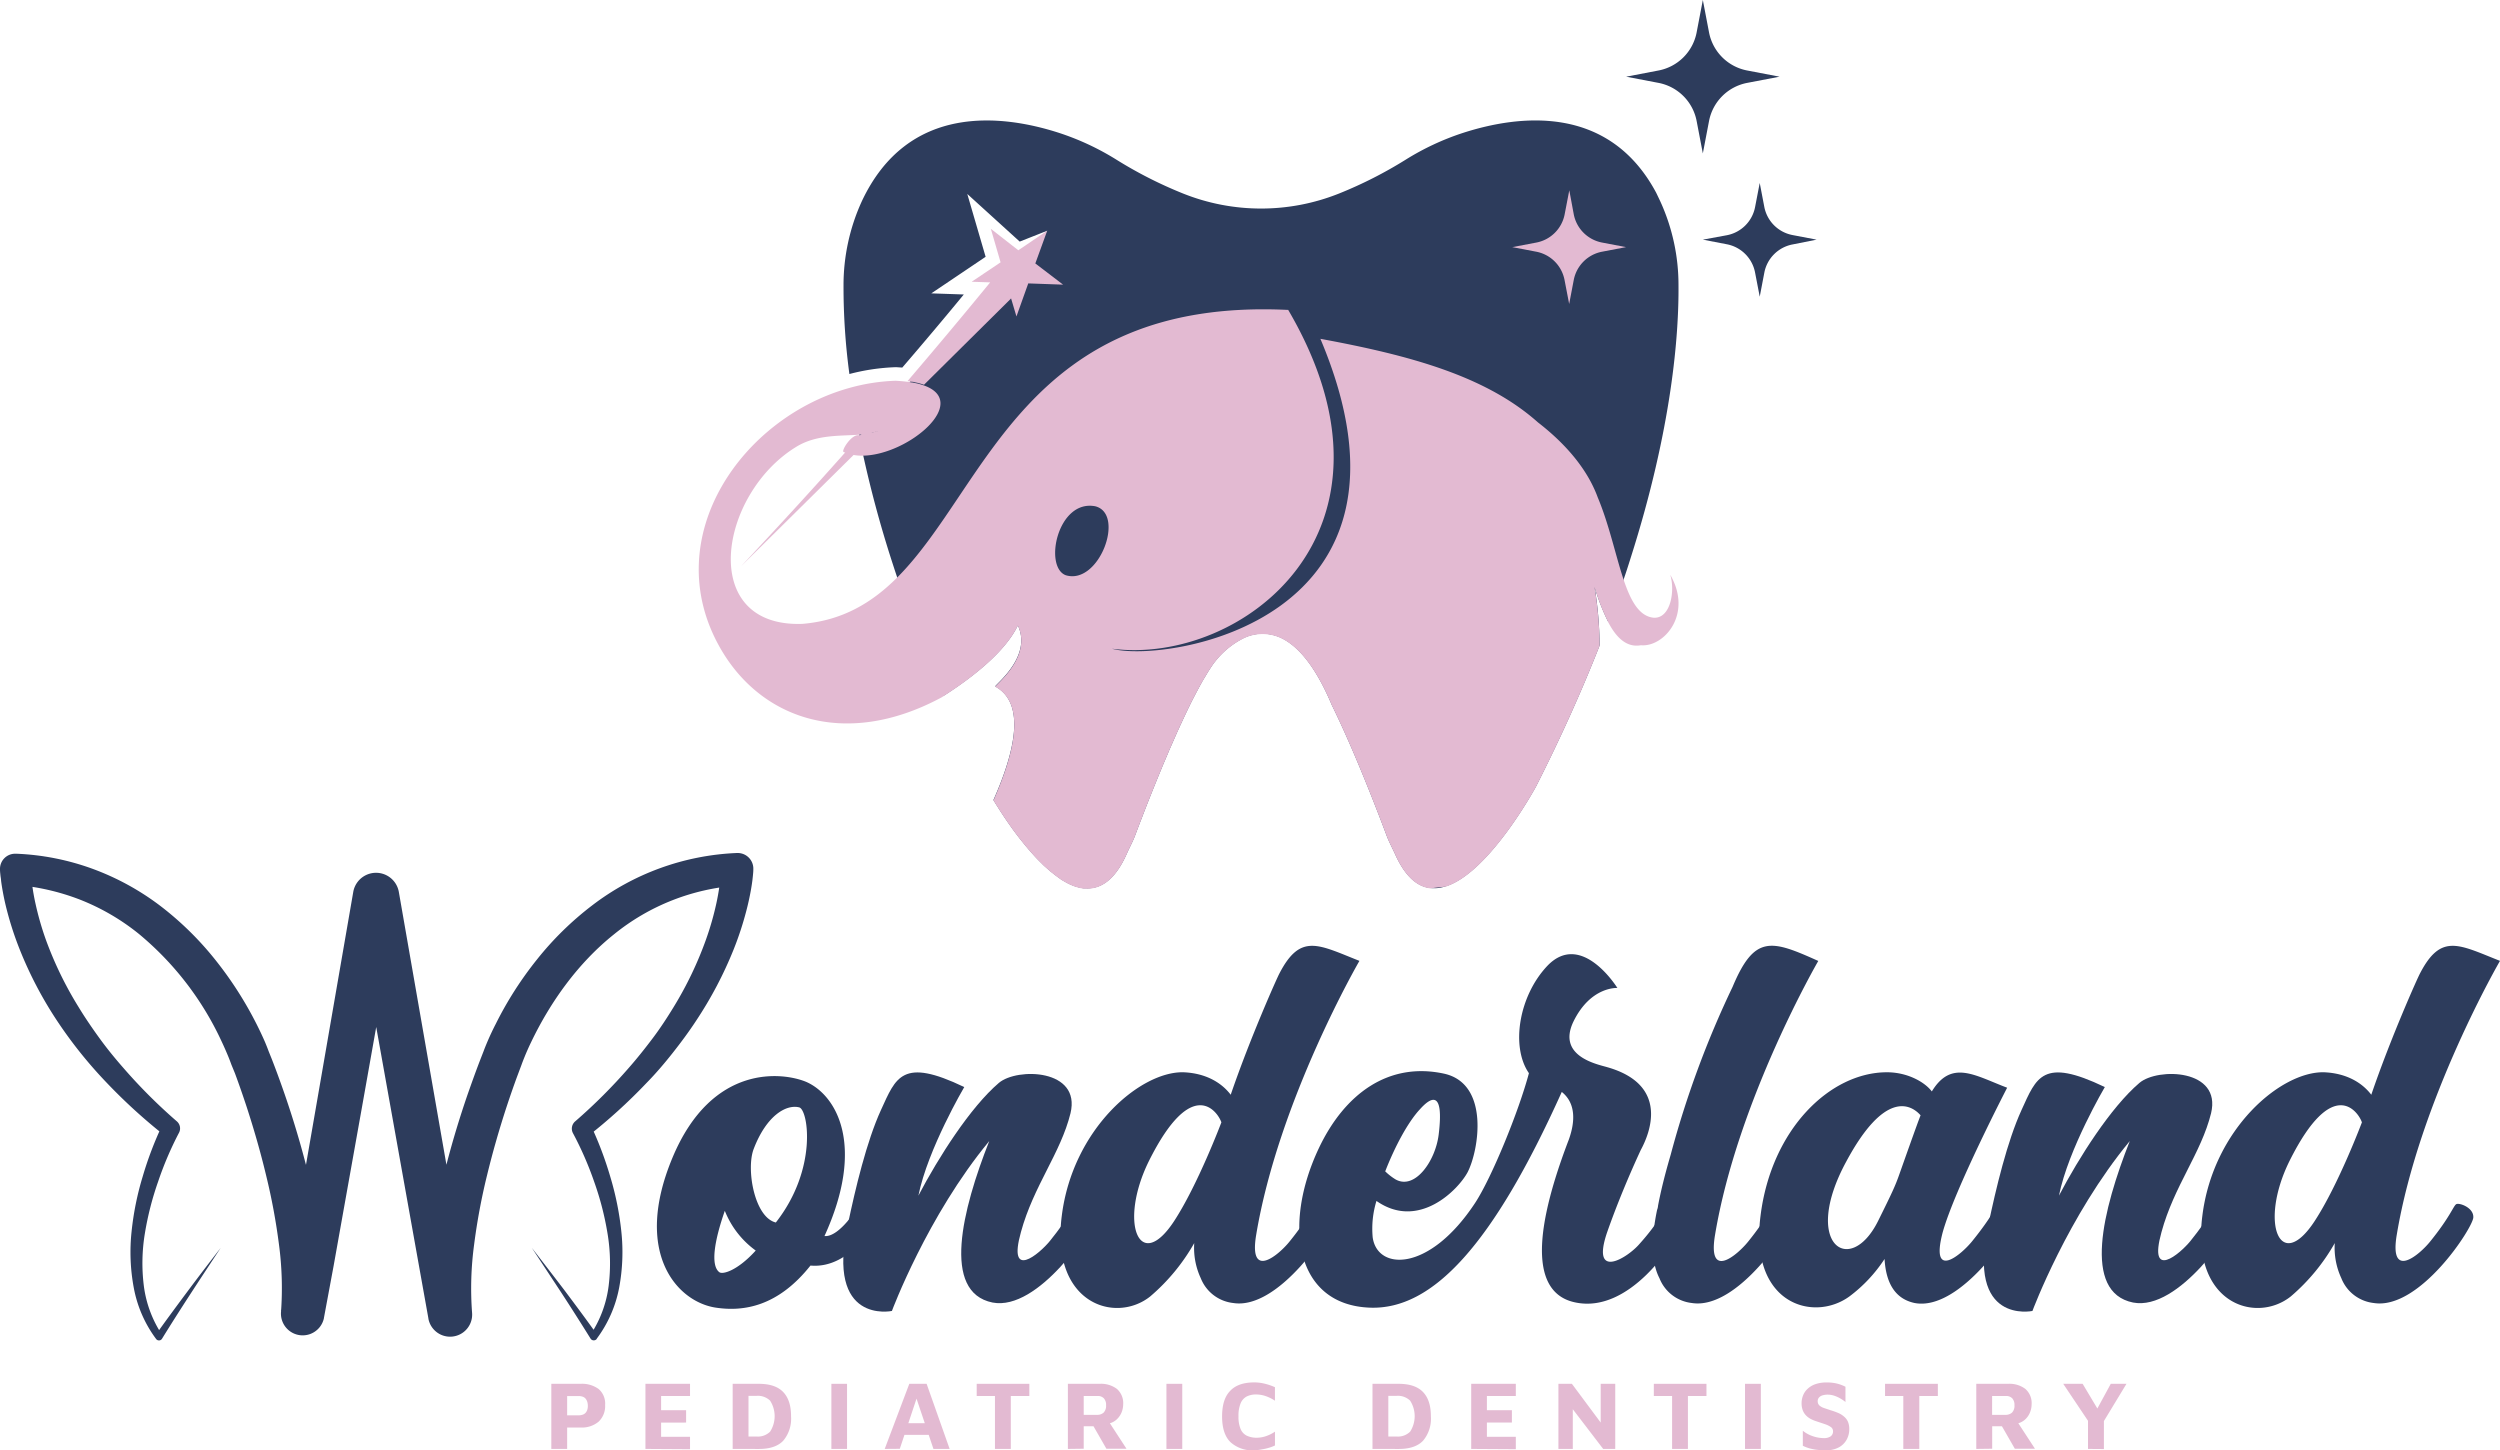 <svg xmlns="http://www.w3.org/2000/svg" viewBox="0 0 605.05 351"><defs><style>.cls-1{fill:#2d3c5c;}.cls-2,.cls-3{fill:#e3bad2;}.cls-2{fill-rule:evenodd;}</style></defs><g id="Layer_2" data-name="Layer 2"><g id="Layer_1-2" data-name="Layer 1"><path class="cls-1" d="M406.23,69.16a48.66,48.66,0,0,0-4.39-20.39q-.51-1.08-1-2.1C389.28,25,367.37,27.89,354.18,32.13a63.07,63.07,0,0,0-14,6.53,103.24,103.24,0,0,1-16.06,8.16,50.8,50.8,0,0,1-37.83,0,103.3,103.3,0,0,1-16.07-8.16,63.42,63.42,0,0,0-14-6.53c-13.61-4.38-36.49-7.28-47.67,16.64a48.82,48.82,0,0,0-4.4,20.39,157.85,157.85,0,0,0,1.42,21.36,50.74,50.74,0,0,1,11.12-1.65h.26l1.42.09c5-5.82,10-11.74,14.89-17.69L225.4,71l13.14-8.85L234.1,46.94l12.69,11.53,6.66-2.63L222.76,89.62l-5,5.52-5.41,6a3.59,3.59,0,0,0-1.21.28c-.23.08-.54.2-.85.28h-.59c-.2,0-.43,0-.66,0l-1.54-.13-.21.23c.2,1.11.41,2.23.64,3.38h0s0,.07,0,.1.06.27.08.41a1.49,1.49,0,0,0,0,.18c.15.78.32,1.57.48,2.37s.28,1.32.43,2c1.73,7.86,4,16.58,7.1,26.11.36,1.11.73,2.24,1.11,3.37,3,8.92,6.64,18.52,11.09,28.76,5.64-3.59,14.78-10.14,18.12-17.15,3.4,7.24-4.75,13.76-5.5,14.78,7.67,4.16,4.57,16.29-.41,27.51l.59.95.11.18,1.12,1.76.55.83c.24.38.51.76.77,1.15.39.57.8,1.15,1.22,1.75.18.24.35.49.54.74.73,1,1.5,2,2.32,3l.61.75c.42.5.84,1,1.27,1.48.82.94,1.68,1.86,2.57,2.71.17.18.34.35.52.52.48.45,1,.87,1.44,1.28.22.19.45.37.67.54l.67.53c.45.34.9.66,1.36,1,.22.14.44.28.66.4l.68.39a11.3,11.3,0,0,0,1.11.54l.12.05a10.45,10.45,0,0,0,1.09.41l.2.05c.28.09.57.16.85.22l.32.06.44.07.59,0c3.63.18,7.09-2.09,9.88-8.38.65-1.47,1.43-2.88,2-4.38.4-1.05.94-2.52,1.63-4.27,1.32-3.46,3.13-8,5.17-12.92.48-1.15,1-2.32,1.48-3.5l.42-.95,1.27-2.89.19-.43c.13-.29.25-.57.39-.85.2-.43.38-.86.58-1.27q.66-1.43,1.32-2.82c.24-.48.47-1,.7-1.43.46-1,.93-1.87,1.39-2.76.23-.45.46-.88.69-1.31s.48-.89.72-1.32c.32-.6.65-1.18,1-1.72.74-1.27,1.47-2.41,2.16-3.37l.13-.16a1.93,1.93,0,0,1,.17-.21,20.37,20.37,0,0,1,6.41-5.38,10.52,10.52,0,0,1,9.53-.29c3.95,1.87,8.22,6.56,12.29,16.27v0c5.58,11.34,11.31,26.39,13.25,31.56.56,1.5,1.33,2.91,2,4.38,2.47,5.56,5.45,8,8.62,8.34a8.37,8.37,0,0,0,3.68-.42c10.65-3.38,21.88-24.22,21.88-24.22,6.14-12.11,11.2-23.49,15.37-34.08a89.92,89.92,0,0,0-1.24-14.25,51,51,0,0,0,3.38,8.66q2-5.28,3.65-10.3c.6-1.75,1.16-3.47,1.69-5.18C404.74,103.4,406.32,80.76,406.23,69.16Z"></path><path class="cls-2" d="M210.73,104.76a12.6,12.6,0,0,1-2,0,2.61,2.61,0,0,1-.27.3,1.26,1.26,0,0,1-.13.17l-.36.4-3.38,3.83c-8.46,9.53-16,17.72-25.25,27.6l27.3-27,1.85-1.83,3.41-3.37c.69-.66.41-.38.57-.57h0C212.63,104.11,211.74,104.56,210.73,104.76Zm39.84-41,2.88-7.93-7,4.74-6.65-5.2,2.36,8.12-7,4.7,4.48.15q-9.94,12.14-20,23.89l.47.07.59.1h.08c.29,0,.58.1.85.17a7,7,0,0,1,.69.15c.31.08.61.17.89.26l.42.14,20.88-20.69.19-.21L246,76.59l2.86-8,8.43.3Z"></path><path class="cls-3" d="M404.23,139.1c1.22,3.89.1,10.64-4,10.4-3.51-.33-5.55-4.05-7.28-9.2-1.93-5.76-3.49-13.32-6.27-19.93-2.51-6.87-7.81-13-14.47-18.15C359.61,91,341.25,86,319.56,82c29,68.62-37.79,78.53-50.45,75,31.08,4.06,74.18-28.21,42.66-82a.48.48,0,0,0-.15,0c-63.44-3-72.57,42.79-94.45,64.74-6.15,6.16-13.31,10.45-23,11.25-25.35.87-20.22-31.38-1.47-42.84,4.85-3,10.57-2.61,15.18-2.94h0c.2,0,.38,0,.58-.06a13.63,13.63,0,0,0,4-.82,7.74,7.74,0,0,1-4.14,1h-.5c-1.85-.2-4.3,3.86-3.64,4.06l.4.18a8.73,8.73,0,0,0,2.05.55,11.45,11.45,0,0,0,2.28.16c11-.22,26-13,14.67-17l-.42-.14c-.28-.09-.58-.18-.89-.26a7,7,0,0,0-.69-.15c-.27-.07-.56-.12-.85-.17h-.08l-.59-.1c-1-.14-2.13-.25-3.37-.31a47.26,47.26,0,0,0-10.8,1.65c-26.3,7.14-46.34,36-32,62.28,9.54,17.59,30.21,25.5,54,12.7a3,3,0,0,0,.33-.21c5.64-3.59,14.78-10.14,18.12-17.15,3.4,7.24-4.75,13.76-5.5,14.78,7.67,4.16,4.57,16.29-.41,27.51l.59.95.11.18,1.12,1.76.55.83c.24.38.51.76.77,1.15.39.57.8,1.15,1.22,1.75.18.24.35.49.54.74.73,1,1.5,2,2.32,3l.61.75c.42.5.84,1,1.27,1.48.82.94,1.68,1.86,2.57,2.71.17.18.34.35.52.52.48.45,1,.87,1.44,1.28.22.19.45.37.67.54l.67.53c.45.34.9.66,1.36,1,.22.14.44.28.66.4l.68.39a11.3,11.3,0,0,0,1.11.54l.12.05a10.45,10.45,0,0,0,1.09.41l.2.05c.28.09.57.16.85.22l.32.06.44.07.59,0c3.63.18,7.09-2.09,9.88-8.38.65-1.47,1.43-2.88,2-4.38.4-1.05.94-2.52,1.63-4.27,1.32-3.46,3.13-8,5.17-12.92.48-1.15,1-2.32,1.48-3.5l.42-.95,1.27-2.89c.19-.42.39-.85.58-1.28s.38-.86.58-1.27q.66-1.43,1.32-2.82c.24-.48.47-1,.7-1.43.47-1,.93-1.87,1.39-2.76.23-.45.46-.88.69-1.31s.48-.89.72-1.32c.33-.6.67-1.18,1-1.72.74-1.27,1.47-2.41,2.16-3.37l.13-.16a1.93,1.93,0,0,1,.17-.21,20.37,20.37,0,0,1,6.41-5.38,10.52,10.52,0,0,1,9.53-.29c3.95,1.87,8.22,6.56,12.29,16.27v0c5.58,11.34,11.31,26.39,13.25,31.56.56,1.5,1.33,2.91,2,4.38,2.47,5.56,5.45,8,8.62,8.34,1.22-.18,2.45-.3,3.68-.42,10.65-3.38,21.88-24.22,21.88-24.22,6.14-12.11,11.2-23.49,15.37-34.08a89.92,89.92,0,0,0-1.24-14.25,51,51,0,0,0,3.38,8.66c1.93,3.64,4.42,6.09,7.86,5.46C402.63,156.68,409.78,148.73,404.23,139.1Zm-146.32.11c-5.35-2.09-1.93-18.42,7.17-16.68C272.42,124.39,266,141.72,257.91,139.21Z"></path><path class="cls-1" d="M412.12,0l-1.5,7.84a11.6,11.6,0,0,1-9.22,9.22l-7.84,1.5,7.84,1.5a11.62,11.62,0,0,1,9.22,9.23l1.5,7.84,1.5-7.84a11.63,11.63,0,0,1,9.23-9.23l7.84-1.5-7.84-1.5a11.62,11.62,0,0,1-9.23-9.22Z"></path><path class="cls-1" d="M425.89,44.28l-1.12,5.81a8.6,8.6,0,0,1-6.83,6.84L412.12,58l5.82,1.12A8.6,8.6,0,0,1,424.77,66l1.12,5.81L427,66a8.59,8.59,0,0,1,6.84-6.84L439.65,58l-5.81-1.11A8.59,8.59,0,0,1,427,50.09Z"></path><path class="cls-3" d="M379.8,46.05l-1.12,5.81a8.62,8.62,0,0,1-6.83,6.84L366,59.81l5.82,1.11a8.62,8.62,0,0,1,6.83,6.84l1.12,5.81,1.11-5.81a8.62,8.62,0,0,1,6.84-6.84l5.81-1.11-5.81-1.11a8.62,8.62,0,0,1-6.84-6.84Z"></path><path class="cls-3" d="M137.26,345.49v5.18h-3.83V334.91h7.09a6.82,6.82,0,0,1,4.35,1.25,4.63,4.63,0,0,1,1.58,3.87,5.18,5.18,0,0,1-1.58,4.05,6.32,6.32,0,0,1-4.35,1.41Zm0-2.95h2.79a3,3,0,0,0,1-.17,1.67,1.67,0,0,0,.7-.47,2.08,2.08,0,0,0,.39-.72,3.19,3.19,0,0,0,.13-.89,3.6,3.6,0,0,0-.13-1,2.6,2.6,0,0,0-.39-.76,1.62,1.62,0,0,0-.7-.49,3,3,0,0,0-1-.17h-2.79Z"></path><path class="cls-3" d="M156.21,350.67V334.91H167v2.95h-7v3.43h6.05v3H160v3.45h7v3Z"></path><path class="cls-3" d="M177.32,350.67V334.91h6.33q4,0,5.91,2t1.89,5.9a8.24,8.24,0,0,1-1.89,5.87q-1.89,2-5.91,2Zm3.83-3h2a4.19,4.19,0,0,0,3.23-1.18,6.94,6.94,0,0,0,0-7.5,4.22,4.22,0,0,0-3.23-1.17h-2Z"></path><path class="cls-3" d="M201.21,350.67V334.91H205v15.76Z"></path><path class="cls-3" d="M214.12,350.67l5.95-15.76h4.19l5.57,15.76h-3.92l-5-14.87,1.86-.16-5,15Zm3.35-3.4.78-2.82h7.16l.36,2.82Z"></path><path class="cls-3" d="M240.8,350.67V337.86h-4.42v-2.95h12.74v2.95h-4.49v12.81Z"></path><path class="cls-3" d="M258.45,350.67V334.91h7.69a6.39,6.39,0,0,1,4.18,1.24,4.56,4.56,0,0,1,1.51,3.76,5.26,5.26,0,0,1-.42,2,4.77,4.77,0,0,1-1.26,1.72,4,4,0,0,1-2.08.94l-.23-1.3,4.79,7.35h-4.86l-3.95-6.88,1.7,1.44h-3.24v5.44Zm3.83-8.25h3.22a2.28,2.28,0,0,0,1.6-.54,2.34,2.34,0,0,0,.59-1.8,2.29,2.29,0,0,0-.53-1.65,1.94,1.94,0,0,0-1.5-.57h-3.38Z"></path><path class="cls-3" d="M282.3,350.67V334.91h3.83v15.76Z"></path><path class="cls-3" d="M303.55,351a7.83,7.83,0,0,1-5.78-2q-2-2-2-6.18t1.92-6.16c1.27-1.39,3.23-2.09,5.86-2.09a10.61,10.61,0,0,1,2.53.31,14,14,0,0,1,2.48.85V339a9.93,9.93,0,0,0-2.37-1.16,7.28,7.28,0,0,0-2.12-.35,5,5,0,0,0-2.35.49,3.31,3.31,0,0,0-1.47,1.66,7.86,7.86,0,0,0-.51,3.12,7.64,7.64,0,0,0,.51,3.09,3.12,3.12,0,0,0,1.51,1.62,5.58,5.58,0,0,0,2.47.49,7.11,7.11,0,0,0,2-.33,9,9,0,0,0,2.34-1.14v3.34a8.7,8.7,0,0,1-1.5.57,12.36,12.36,0,0,1-1.75.39A10.91,10.91,0,0,1,303.55,351Z"></path><path class="cls-3" d="M332.17,350.67V334.91h6.33q4,0,5.91,2t1.89,5.9a8.24,8.24,0,0,1-1.89,5.87q-1.89,2-5.91,2Zm3.83-3h2.05a4.19,4.19,0,0,0,3.23-1.18,6.94,6.94,0,0,0,0-7.5,4.22,4.22,0,0,0-3.23-1.17H336Z"></path><path class="cls-3" d="M356.06,350.67V334.91h10.8v2.95h-7v3.43h6.05v3h-6.05v3.45h7v3Z"></path><path class="cls-3" d="M377.17,350.67V334.91h3.26l8.11,10.91-1.14,2.37V334.91h3.52v15.76H388l-8.25-10.78.9-1.72v12.5Z"></path><path class="cls-3" d="M404.68,350.67V337.86h-4.42v-2.95H413v2.95h-4.49v12.81Z"></path><path class="cls-3" d="M422.33,350.67V334.91h3.83v15.76Z"></path><path class="cls-3" d="M441.9,351a17.71,17.71,0,0,1-2.17-.12,12.77,12.77,0,0,1-1.8-.35,10.49,10.49,0,0,1-1.61-.62v-3.64a7.71,7.71,0,0,0,2.46,1.33,8.32,8.32,0,0,0,2.6.45,2.82,2.82,0,0,0,1.67-.42,1.46,1.46,0,0,0,.58-1.26,1.22,1.22,0,0,0-.53-1,5.45,5.45,0,0,0-1.41-.69l-2-.67a8.64,8.64,0,0,1-1.35-.54,4.52,4.52,0,0,1-1.18-.84,3.75,3.75,0,0,1-.83-1.24,4.76,4.76,0,0,1-.31-1.8,5,5,0,0,1,.36-1.87,4.3,4.3,0,0,1,1.1-1.6,5.22,5.22,0,0,1,1.9-1.13,8.24,8.24,0,0,1,2.72-.41,10.91,10.91,0,0,1,1.71.12,9.32,9.32,0,0,1,1.43.34,10.15,10.15,0,0,1,1.4.58v3.69a9.35,9.35,0,0,0-1.22-.84,8.18,8.18,0,0,0-1.41-.65,5.25,5.25,0,0,0-1.53-.29,4.42,4.42,0,0,0-1.3.15,1.85,1.85,0,0,0-.93.53,1.32,1.32,0,0,0-.33.93,1.39,1.39,0,0,0,.4,1,3.2,3.2,0,0,0,1.12.63l1.58.53a16,16,0,0,1,1.78.63,5.09,5.09,0,0,1,1.43.86,3.46,3.46,0,0,1,1,1.28,4.5,4.5,0,0,1,.33,1.81,5.17,5.17,0,0,1-.66,2.59,4.69,4.69,0,0,1-1.92,1.85A6.39,6.39,0,0,1,441.9,351Z"></path><path class="cls-3" d="M460.64,350.67V337.86h-4.42v-2.95H469v2.95h-4.49v12.81Z"></path><path class="cls-3" d="M478.3,350.67V334.91H486a6.39,6.39,0,0,1,4.18,1.24,4.56,4.56,0,0,1,1.51,3.76,5.26,5.26,0,0,1-.42,2,4.63,4.63,0,0,1-1.25,1.72,4.11,4.11,0,0,1-2.08.94l-.24-1.3,4.8,7.35h-4.87l-3.95-6.88,1.7,1.44h-3.23v5.44Zm3.83-8.25h3.21a2.31,2.31,0,0,0,1.61-.54,2.38,2.38,0,0,0,.59-1.8,2.34,2.34,0,0,0-.53-1.65,2,2,0,0,0-1.5-.57h-3.38Z"></path><path class="cls-3" d="M505.34,350.67v-6.81l-6-8.95h4.7l4.49,7.53h-1.77l4.09-7.53h3.8l-6,9.9.54-2v7.89Z"></path><path class="cls-1" d="M212.46,294.74s-6.12,12.46-16.31,11.55c-7.82,9.85-16.09,11.21-22.88,10.19-9.29-1.36-20.16-13.14-10.54-36.24s27-20.73,32.51-18.35c7.25,3.28,14.27,15.4,4.3,37.26,3.74.34,8.39-7.47,8.39-7.47A4,4,0,0,1,212.46,294.74Zm-29.56,7.92a21.83,21.83,0,0,1-7.48-9.62c-2.49,7.13-3.51,13.14-1.36,14.83C174.85,308.55,178.48,307.54,182.9,302.66Zm4.87-6.79c10.19-13,7.81-27.3,5.66-27.86-3.17-.8-7.93,2-11,10C180.52,282.84,182.56,294.62,187.77,295.87Z"></path><path class="cls-1" d="M264.79,294.62c-.12,2.38-13.48,22.77-24.58,20.62-12.35-2.5-7.36-22.43-.79-39.08-15,18.12-23.56,41.12-23.56,41.12s-16.09,3.39-10.65-21c1.81-8.61,4.53-20.05,8-27.63,3.63-7.93,5.1-12.8,20.16-5.56,0,0-8.83,15-11.1,26.28,4.87-9.29,12.58-21.4,19.48-27.29,4.42-3.74,19.94-3.4,17.33,7.36-2.37,9.63-8.94,17.55-12,28.77-3.29,11.78,4.41,5.32,7,2.15,4.76-5.89,5.78-8.61,6.46-8.95S264.9,292.24,264.79,294.62Z"></path><path class="cls-1" d="M322.55,294.62c0,2.38-13,22.54-24.12,20.73a9.58,9.58,0,0,1-7.82-6,17.4,17.4,0,0,1-1.58-8.5,48,48,0,0,1-10.65,12.91c-8.38,6.69-24.13,1.82-21.41-19.48,2.61-21.06,19-35,29.45-34.77,5.55.23,9.29,2.61,11.44,5.44,4.76-13.93,11.33-28.55,11.78-29.34,5.1-9.85,9.4-7,19.37-3.06,0,0-19.59,33.76-25,66.38-1.81,11,5.55,4.75,8.15,1.47,4.76-5.89,5.55-8.5,6.23-8.95S322.67,292.24,322.55,294.62Zm-38.39.91c5.77-8.84,11.44-23.9,11.44-23.9-.8-2.38-7-11.78-17.56,9.4C270.68,296,275.77,308.33,284.16,295.53Z"></path><path class="cls-1" d="M408,294.74c-2.72,6.79-13.82,23.1-26.62,20.5-8.72-1.7-12.23-11.9-1.7-39.42,1.59-4.42,1.7-8.83-1.7-11.55-16.65,37-31.26,52.78-46.44,52.21-18-.68-21.18-19.93-12.34-38.62,6.23-13.14,16.87-20.95,30.35-18,11,2.49,8.38,18.46,5.67,23.79-2.27,4.3-11.9,14.15-22.09,7a22.88,22.88,0,0,0-.91,8.83c1.13,8.05,13.71,8.5,24.81-8.38,4-6.12,10.53-22.08,13-31.37-4.41-6.35-2.49-18.69,4.53-26.05,8.27-8.5,16.88,5.43,16.88,5.43s-6.46-.45-10.65,8.16c-4,8.38,5.78,10.3,8.16,11,15.18,4.31,10.31,16.09,8.15,20.05-2.83,6.12-5.77,13.14-8.15,19.94-4,11.78,5,6.11,7.81,2.83,5.21-5.78,6.35-9.18,7.14-9.63S408.86,292.58,408,294.74Zm-72.72-11.22a13.76,13.76,0,0,0,2.49,1.93c4.65,2.6,9.63-4.42,10.42-10.87,1.36-11.11-2-8.95-4.53-6.12C340.79,271.52,337.62,277.41,335.24,283.52Z"></path><path class="cls-1" d="M433.56,294.62c0,2.38-13,22.54-24.13,20.73a9.56,9.56,0,0,1-7.81-6c-1.7-3.29-2.27-8.38-.57-16.54a3.42,3.42,0,0,0,.23-1c.68-3.62,1.7-7.7,3.06-12.34a233.14,233.14,0,0,1,15-40.67c5.32-12.68,9.4-11.32,20.72-6.23,0,0-19.59,33.76-25,66.38-1.81,11,5.44,4.75,8,1.58,4.76-5.89,5.67-8.61,6.35-9.06S433.67,292.24,433.56,294.62Z"></path><path class="cls-1" d="M487.93,294.62c-.12,2.5-13.48,22.88-24.58,20.73-4.65-1-6.91-4.76-7.25-10.65a35.7,35.7,0,0,1-8.5,9.06c-8.72,6.35-24.24,1.82-21.52-19.48,2.61-21.06,16.88-34.77,30.59-34.77,5,0,9.17,2.38,10.87,4.64,4.76-7.81,10.42-3.85,18.23-.9,0,0-12.79,24.69-15.63,35.11-3.05,11.78,4.65,5.21,7.25,1.93,4.76-5.89,5.67-8.39,6.23-8.84S487.93,292.24,487.93,294.62Zm-28.21-10.53c.57-1.59,4.31-12.23,5.1-14.16-2.49-2.83-8.83-5.89-18,11.21-10.87,20.05.91,28,7.7,14.39C458,288.51,458.7,287,459.72,284.09Z"></path><path class="cls-1" d="M540.82,294.62c-.11,2.38-13.48,22.77-24.58,20.62-12.34-2.5-7.36-22.43-.79-39.08-15,18.12-23.56,41.12-23.56,41.12s-16.08,3.39-10.64-21c1.81-8.61,4.53-20.05,8-27.63,3.62-7.93,5.09-12.8,20.16-5.56,0,0-8.84,15-11.1,26.28,4.87-9.29,12.57-21.4,19.48-27.29,4.42-3.74,19.94-3.4,17.33,7.36-2.38,9.63-8.95,17.55-12,28.77-3.28,11.78,4.42,5.32,7,2.15,4.75-5.89,5.77-8.61,6.45-8.95S540.94,292.24,540.82,294.62Z"></path><path class="cls-1" d="M598.59,294.62c0,2.38-13,22.54-24.13,20.73a9.56,9.56,0,0,1-7.81-6,17.51,17.51,0,0,1-1.59-8.5,47.94,47.94,0,0,1-10.64,12.91c-8.39,6.69-24.13,1.82-21.41-19.48,2.6-21.06,19-35,29.45-34.77,5.55.23,9.29,2.61,11.44,5.44,4.75-13.93,11.32-28.55,11.78-29.34,5.09-9.85,9.4-7,19.37-3.06,0,0-19.6,33.76-25,66.38-1.81,11,5.55,4.75,8.16,1.47,4.76-5.89,5.55-8.5,6.23-8.95S598.7,292.24,598.59,294.62Zm-38.4.91c5.78-8.84,11.44-23.9,11.44-23.9-.79-2.38-7-11.78-17.55,9.4C546.71,296,551.81,308.33,560.19,295.53Z"></path><path class="cls-1" d="M53.42,302c-4.8,7.29-9.63,14.57-14.21,22a.86.86,0,0,1-1.19.28.93.93,0,0,1-.23-.21l0,0a29.75,29.75,0,0,1-5.42-12.44A46.81,46.81,0,0,1,31.85,298a70.81,70.81,0,0,1,2.68-13.24,85.37,85.37,0,0,1,4.84-12.68l.56,2.81A133.38,133.38,0,0,1,25.78,262a107.81,107.81,0,0,1-12-15,94.35,94.35,0,0,1-9-17.19,78.13,78.13,0,0,1-3.06-9.32c-.42-1.59-.78-3.21-1.07-4.85-.15-.82-.28-1.66-.39-2.5,0-.42-.11-.84-.15-1.28S0,211,0,210.41a3.67,3.67,0,0,1,3.52-3.79H4a60.92,60.92,0,0,1,18.35,3.63,63,63,0,0,1,16.46,9,76.08,76.08,0,0,1,13.3,13.05,89.46,89.46,0,0,1,10,15.59c.7,1.39,1.37,2.8,2,4.25.31.73.6,1.45.9,2.27l.78,1.94c1.1,2.82,2.12,5.63,3.1,8.46q2.93,8.49,5.19,17.23a159.22,159.22,0,0,1,3.6,17.82,90.19,90.19,0,0,1,.81,18.67L68,317.21l2.13-12.69,2.2-12.68,4.4-25.35,8.78-50.71a5.6,5.6,0,0,1,11,0L114.2,317.19l-10.58,1.38a89.73,89.73,0,0,1,.8-18.69A161.48,161.48,0,0,1,108,282.06c1.5-5.84,3.24-11.57,5.19-17.24,1-2.84,2-5.65,3.09-8.46l.78-2c.3-.82.6-1.53.91-2.27.62-1.45,1.28-2.86,2-4.25a86.47,86.47,0,0,1,10-15.64,75.73,75.73,0,0,1,13.34-13.07,61.78,61.78,0,0,1,34.88-12.68h.13a3.79,3.79,0,0,1,4,3.61v.32c0,.6-.05,1-.09,1.43s-.09.86-.14,1.29c-.11.84-.24,1.68-.39,2.5q-.45,2.48-1.08,4.86a77.89,77.89,0,0,1-3.07,9.34,95.24,95.24,0,0,1-9.05,17.2c-1.77,2.7-3.69,5.29-5.68,7.81s-4.1,5-6.32,7.26A130.62,130.62,0,0,1,142.27,275l.59-2.94a86.39,86.39,0,0,1,4.83,12.7A71.83,71.83,0,0,1,150.37,298a47,47,0,0,1-.51,13.59A30,30,0,0,1,144.42,324l0,.05a.91.91,0,0,1-1.27.16,1,1,0,0,1-.22-.24q-3.44-5.53-7-11L128.71,302q4,5.16,8,10.4c2.62,3.5,5.23,7,7.77,10.57l-1.53,0a27.6,27.6,0,0,0,4.36-11.81,44.13,44.13,0,0,0-.29-12.72A71.63,71.63,0,0,0,143.8,286a81.08,81.08,0,0,0-5.12-11.73,2.33,2.33,0,0,1,.53-2.88l.06-.05a129.7,129.7,0,0,0,13-13c2-2.28,3.91-4.69,5.74-7.12s3.5-5,5.07-7.57a87.78,87.78,0,0,0,7.79-16.28,71.62,71.62,0,0,0,2.47-8.59c.32-1.44.58-2.89.78-4.33.11-.72.19-1.44.26-2.15l.09-1c0-.33,0-.73,0-.91l4.11,3.92a53.41,53.41,0,0,0-30,11.83c-8.55,6.84-15.23,16.08-20,26-.6,1.24-1.16,2.5-1.67,3.76-.25.62-.5,1.26-.7,1.82l-.81,2.16c-1,2.67-1.94,5.39-2.84,8.12-1.78,5.46-3.37,11-4.71,16.54a150.55,150.55,0,0,0-3.11,16.72,79.2,79.2,0,0,0-.49,16.44,5.34,5.34,0,0,1-10.57,1.44v-.06L85.53,217.72h11l-9,50.66L83,293.72l-2.26,12.66L78.39,319l0,.06A5.26,5.26,0,0,1,68,317.68a80.05,80.05,0,0,0-.48-16.46,150.72,150.72,0,0,0-3.11-16.73c-1.33-5.56-2.92-11.09-4.7-16.56-.9-2.73-1.84-5.45-2.83-8.12L56,257.66c-.2-.56-.45-1.21-.7-1.83-.52-1.26-1.07-2.52-1.66-3.77A74.14,74.14,0,0,0,33.58,226a54.28,54.28,0,0,0-14.09-8.22,55.62,55.62,0,0,0-16-3.64l4-3.78c0,.19,0,.59,0,.92l.08,1.05c.07.71.15,1.43.26,2.15.2,1.45.46,2.9.79,4.35a71.83,71.83,0,0,0,2.48,8.6A88.08,88.08,0,0,0,19,243.7c1.57,2.59,3.29,5.1,5.08,7.57s3.72,4.84,5.73,7.13a129.07,129.07,0,0,0,13,13l0,0a2.25,2.25,0,0,1,.5,2.77A81.61,81.61,0,0,0,38.26,286a74,74,0,0,0-3.19,12.46,44.26,44.26,0,0,0-.26,12.74A27.85,27.85,0,0,0,39.19,323l-1.46,0c2.55-3.58,5.14-7.08,7.75-10.58S50.74,305.46,53.42,302Z"></path></g></g></svg>